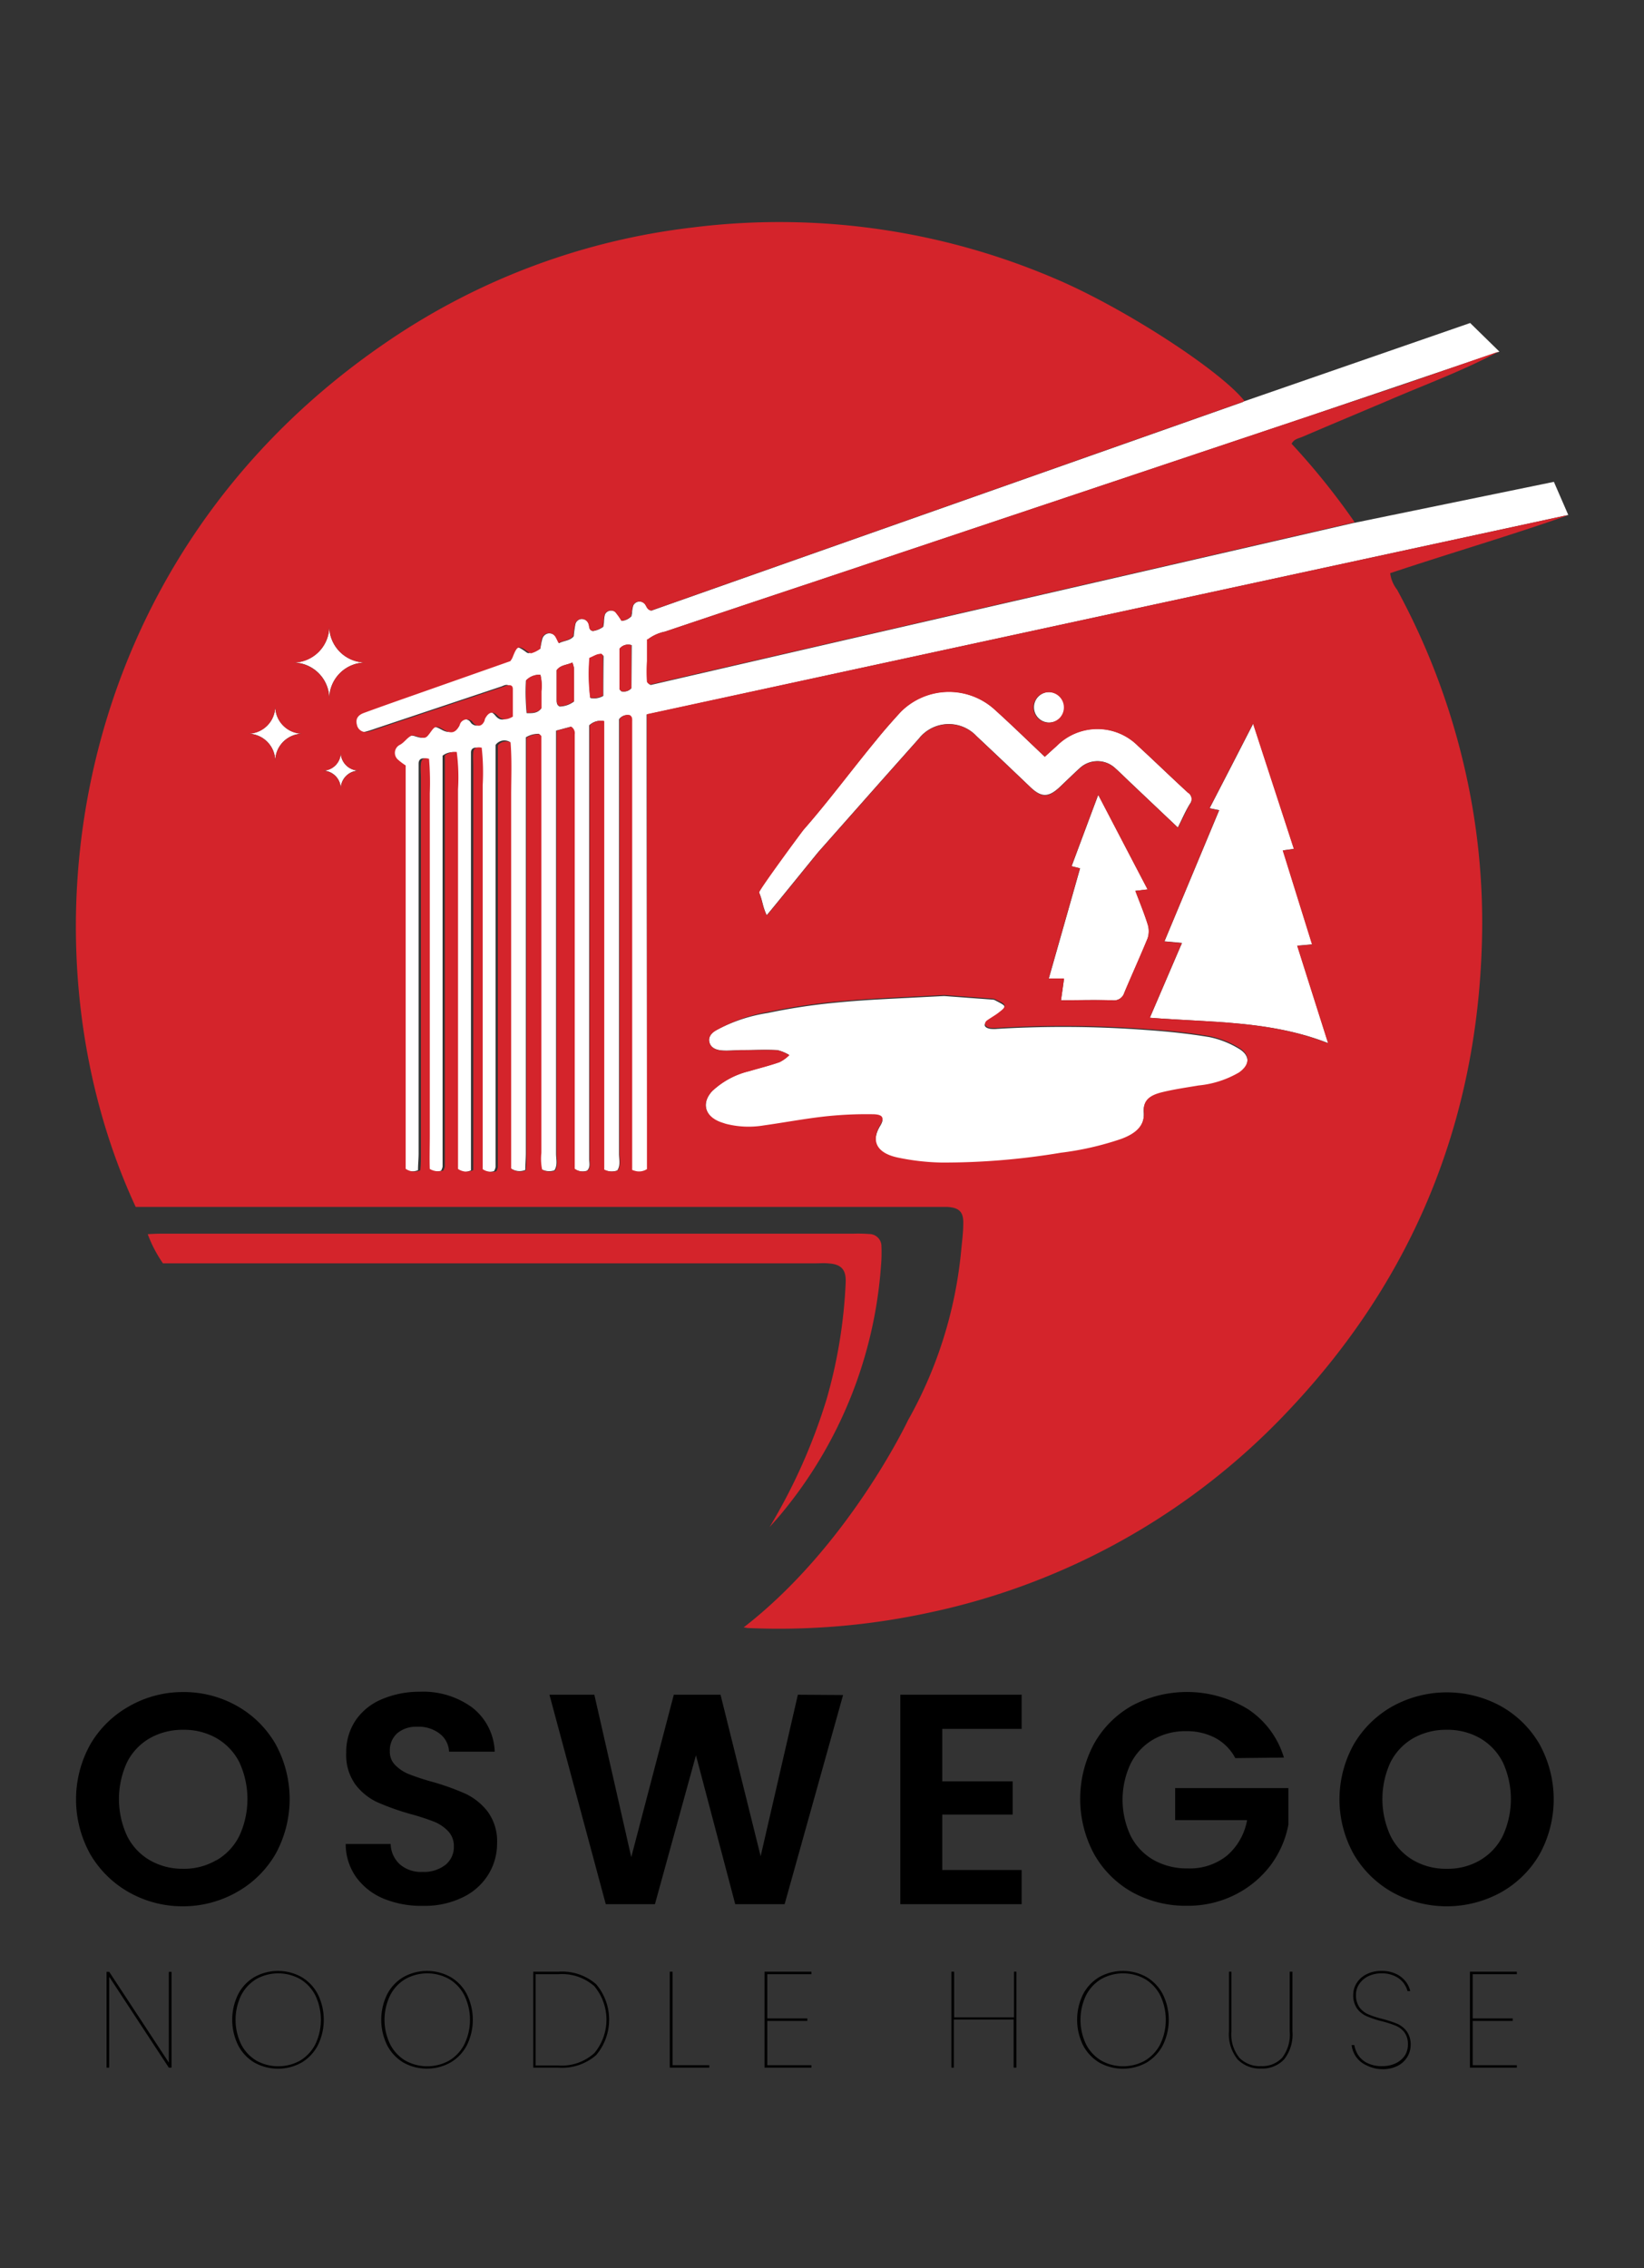 <?xml version="1.0" encoding="UTF-8"?>
<svg data-bbox="9.97 29.177 196.08 242.694" viewBox="0 0 216 298" xmlns="http://www.w3.org/2000/svg" data-type="ugc">
    <rect x="0" y="0" width="216" height="298" fill="#333333" stroke="none"/>
    <g>
        <path d="M17 248.66a13.63 13.63 0 0 1-5.12-5 14.83 14.83 0 0 1 0-14.49 13.56 13.56 0 0 1 5.12-5 14.18 14.18 0 0 1 7-1.85 14.19 14.19 0 0 1 7.11 1.81 13.45 13.45 0 0 1 5.08 5 15 15 0 0 1 0 14.49 13.5 13.5 0 0 1-5.1 5 14.3 14.3 0 0 1-7.09 1.85 14.29 14.29 0 0 1-7-1.81Zm11.45-4.24a7.62 7.62 0 0 0 3-3.21 11.53 11.53 0 0 0 0-9.66 7.63 7.63 0 0 0-3-3.17 8.54 8.54 0 0 0-4.37-1.1 8.7 8.7 0 0 0-4.39 1.1 7.59 7.59 0 0 0-3 3.17 11.53 11.53 0 0 0 0 9.66 7.58 7.58 0 0 0 3 3.21 8.51 8.51 0 0 0 4.31 1.12 8.36 8.36 0 0 0 4.41-1.12Z"/>
        <path d="M50.44 249.48a8.43 8.43 0 0 1-3.64-2.83 7.52 7.52 0 0 1-1.38-4.37h5.91a3.72 3.72 0 0 0 1.2 2.67 4.23 4.23 0 0 0 3 1 4.57 4.57 0 0 0 3-.93 3 3 0 0 0 1.1-2.42 2.81 2.81 0 0 0-.75-2 5.32 5.32 0 0 0-1.88-1.26 30.87 30.87 0 0 0-3.09-1 33.21 33.21 0 0 1-4.35-1.55 7.71 7.71 0 0 1-2.87-2.33 6.6 6.6 0 0 1-1.2-4.15 7.45 7.45 0 0 1 1.22-4.25 7.76 7.76 0 0 1 3.42-2.78 12.52 12.52 0 0 1 5-1 10.91 10.91 0 0 1 6.91 2.07 7.68 7.68 0 0 1 2.96 5.8h-6a3.14 3.14 0 0 0-1.2-2.34 4.51 4.51 0 0 0-3-.93 3.83 3.83 0 0 0-2.58.83 3 3 0 0 0-1 2.4 2.45 2.45 0 0 0 .73 1.83 5.31 5.31 0 0 0 1.81 1.18 30.89 30.89 0 0 0 3.05 1 32.43 32.43 0 0 1 4.37 1.57 8 8 0 0 1 2.91 2.36 6.59 6.59 0 0 1 1.22 4.14 7.77 7.77 0 0 1-1.14 4.09 8 8 0 0 1-3.35 3 11.37 11.37 0 0 1-5.23 1.13 13 13 0 0 1-5.15-.93Z"/>
        <path d="m110.77 222.71-7.68 27.48H96.6l-5.16-19.56-5.39 19.56h-6.46l-7.4-27.52h5.9l4.85 21.34 5.59-21.34h6.14l5.27 21.22 4.89-21.22Z"/>
        <path d="M123.8 227.16v6.89h9.25v4.37h-9.25v7.28h10.43v4.49h-15.94v-27.52h15.94v4.49Z"/>
        <path d="M162.3 231a6.42 6.42 0 0 0-2.6-2.64 8 8 0 0 0-3.86-.9 8.4 8.4 0 0 0-4.33 1.1 7.56 7.56 0 0 0-2.95 3.15 11.12 11.12 0 0 0 0 9.52 7.63 7.63 0 0 0 3 3.15 8.85 8.85 0 0 0 4.49 1.11 7.77 7.77 0 0 0 5.16-1.68 8 8 0 0 0 2.64-4.66h-9.45v-4.21h14.88v4.8A13 13 0 0 1 167 245a13.34 13.34 0 0 1-4.67 3.92 13.75 13.75 0 0 1-6.4 1.48 14.52 14.52 0 0 1-7.18-1.79 13.11 13.11 0 0 1-5-5 15.3 15.3 0 0 1 0-14.51 13 13 0 0 1 5-5 15.37 15.37 0 0 1 15.22.47 11.59 11.59 0 0 1 4.72 6.36Z"/>
        <path d="M183 248.66a13.63 13.63 0 0 1-5.12-5 14.83 14.83 0 0 1 0-14.49 13.56 13.56 0 0 1 5.12-5 14.81 14.81 0 0 1 14.19 0 13.45 13.45 0 0 1 5.08 5 15 15 0 0 1 0 14.49 13.5 13.5 0 0 1-5.1 5 14.77 14.77 0 0 1-14.17 0Zm11.45-4.24a7.62 7.62 0 0 0 3-3.21 11.53 11.53 0 0 0 0-9.66 7.63 7.63 0 0 0-3-3.17 8.54 8.54 0 0 0-4.37-1.1 8.7 8.7 0 0 0-4.39 1.1 7.59 7.59 0 0 0-3 3.17 11.53 11.53 0 0 0 0 9.66 7.58 7.58 0 0 0 3 3.21 8.51 8.51 0 0 0 4.39 1.12 8.36 8.36 0 0 0 4.38-1.12Z"/>
        <path d="M22.54 271.67h-.36l-7.83-11.94v11.94H14v-12.59h.35L22.18 271v-11.92h.36Z"/>
        <path d="M33.42 271a5.63 5.63 0 0 1-2.14-2.29 7.59 7.59 0 0 1 0-6.66 5.54 5.54 0 0 1 2.14-2.28 6.36 6.36 0 0 1 6.21 0 5.61 5.61 0 0 1 2.14 2.28 7.59 7.59 0 0 1 0 6.66 5.7 5.7 0 0 1-2.14 2.29 6.36 6.36 0 0 1-6.21 0Zm6-.25a5.35 5.35 0 0 0 2-2.13 7.44 7.44 0 0 0 0-6.47 5.35 5.35 0 0 0-2-2.13 5.92 5.92 0 0 0-5.73 0 5.37 5.37 0 0 0-2 2.13 7.44 7.44 0 0 0 0 6.47 5.37 5.37 0 0 0 2 2.13 5.92 5.92 0 0 0 5.73 0Z"/>
        <path d="M53 271a5.7 5.7 0 0 1-2.14-2.29 7.59 7.59 0 0 1 0-6.66 5.61 5.61 0 0 1 2.14-2.28 6.36 6.36 0 0 1 6.21 0 5.54 5.54 0 0 1 2.14 2.28 7.59 7.59 0 0 1 0 6.66 5.63 5.63 0 0 1-2.17 2.29 6.36 6.36 0 0 1-6.18 0Zm6-.25a5.28 5.28 0 0 0 2-2.13 7.35 7.35 0 0 0 0-6.47 5.28 5.28 0 0 0-2-2.13 5.92 5.92 0 0 0-5.73 0 5.28 5.28 0 0 0-2 2.13 7.35 7.35 0 0 0 0 6.47 5.28 5.28 0 0 0 2 2.13 5.92 5.92 0 0 0 5.73 0Z"/>
        <path d="M78.33 260.71a7.22 7.22 0 0 1 0 9.31 6.83 6.83 0 0 1-5 1.65h-3.27v-12.61h3.31a6.83 6.83 0 0 1 4.96 1.65Zm-.25 9.06a6.86 6.86 0 0 0 0-8.81 6.43 6.43 0 0 0-4.71-1.57h-3v12h3a6.43 6.43 0 0 0 4.71-1.62Z"/>
        <path d="M88.36 271.35h4.83v.32H88v-12.61h.36Z"/>
        <path d="M100.81 259.39v5.81h5.26v.33h-5.26v5.82h5.8v.32h-6.16v-12.61h6.16v.33Z"/>
        <path d="M133.54 259.06v12.61h-.36v-6.32h-7.86v6.32H125v-12.61h.36v6h7.86v-6Z"/>
        <path d="M144.43 271a5.77 5.77 0 0 1-2.14-2.29 7.59 7.59 0 0 1 0-6.66 5.68 5.68 0 0 1 2.14-2.28 6.38 6.38 0 0 1 6.22 0 5.68 5.68 0 0 1 2.14 2.28 7.59 7.59 0 0 1 0 6.66 5.77 5.77 0 0 1-2.14 2.29 6.38 6.38 0 0 1-6.22 0Zm6-.25a5.37 5.37 0 0 0 2-2.13 7.44 7.44 0 0 0 0-6.47 5.37 5.37 0 0 0-2-2.13 5.92 5.92 0 0 0-5.73 0 5.35 5.35 0 0 0-2 2.13 7.44 7.44 0 0 0 0 6.47 5.35 5.35 0 0 0 2 2.13 5.92 5.92 0 0 0 5.73 0Z"/>
        <path d="M161.79 259.06v7.83a4.9 4.9 0 0 0 1.05 3.49 3.74 3.74 0 0 0 2.84 1.09 3.59 3.59 0 0 0 2.77-1.09 5 5 0 0 0 1-3.49v-7.83h.36v7.83a5.3 5.3 0 0 1-1.1 3.7 3.93 3.93 0 0 1-3 1.2 4.08 4.08 0 0 1-3.1-1.2 5.24 5.24 0 0 1-1.14-3.7v-7.83Z"/>
        <path d="M179.53 271.36a3.36 3.36 0 0 1-1.37-1.13 3.32 3.32 0 0 1-.57-1.53h.35a3.6 3.6 0 0 0 .46 1.25 3 3 0 0 0 1.16 1.07 4.19 4.19 0 0 0 2.06.45 4 4 0 0 0 1.77-.38 3 3 0 0 0 1.18-1 2.65 2.65 0 0 0 .41-1.43 2.59 2.59 0 0 0-.46-1.63 2.79 2.79 0 0 0-1.16-.88 14.66 14.66 0 0 0-1.85-.59 13.77 13.77 0 0 1-1.95-.65 3.07 3.07 0 0 1-1.25-1 2.94 2.94 0 0 1-.51-1.82 2.83 2.83 0 0 1 .46-1.55 3.18 3.18 0 0 1 1.3-1.15 4.24 4.24 0 0 1 1.95-.43 4.31 4.31 0 0 1 1.91.39 3.49 3.49 0 0 1 1.27 1 3.32 3.32 0 0 1 .6 1.26h-.36a3.15 3.15 0 0 0-.52-1.06 3 3 0 0 0-1.13-.9 3.86 3.86 0 0 0-1.77-.37 4 4 0 0 0-1.68.35 3 3 0 0 0-1.21 1 2.45 2.45 0 0 0-.46 1.48 2.7 2.7 0 0 0 .47 1.66 2.92 2.92 0 0 0 1.18.91 12.8 12.8 0 0 0 1.86.6 14.63 14.63 0 0 1 1.94.64 3.1 3.1 0 0 1 1.23 1 2.91 2.91 0 0 1 .5 1.79 3 3 0 0 1-.42 1.52 3.16 3.16 0 0 1-1.26 1.19 4.3 4.3 0 0 1-2 .45 4.7 4.7 0 0 1-2.13-.51Z"/>
        <path d="M193.49 259.39v5.81h5.26v.33h-5.26v5.82h5.8v.32h-6.16v-12.61h6.16v.33Z"/>
        <path d="M85 153.61v-.37c-.51.21-1 .42-1.53.61a1.89 1.89 0 0 0 1.53-.24Z" fill="none"/>
        <path d="M171.29 54.91 184 50.65l13-4.45-10.37 3.52Z" fill="none"/>
        <path d="M163.19 52.86 104.6 73.52l-18.53 6.54-.48.17c-.67-.13-.63-.78-1-1a.92.92 0 0 0-1.39.34 4.29 4.29 0 0 0-.15.81c0 .2-.06.4-.08.58a2 2 0 0 1-1.29.62 8.65 8.65 0 0 0-.82-1.16.9.9 0 0 0-1.38.33 3.78 3.78 0 0 0-.12.82c0 .27-.06.54-.09.78a3 3 0 0 1-1.36.56c-.59-.09-.41-.63-.59-1a.94.94 0 0 0-1-.57.9.9 0 0 0-.72.67 15.16 15.16 0 0 0-.22 1.59c-.52.62-1.28.56-1.93.91-.15-.3-.26-.54-.39-.77a1 1 0 0 0-1-.52 1 1 0 0 0-.83.81 10.3 10.3 0 0 0-.23 1.18 3.28 3.28 0 0 1-1.55.61 1.42 1.42 0 0 1-.21-.06c-1.45-1.06-1.58-1-2.24.66a3.32 3.32 0 0 1-.27.43l-12.4 4.37c-2.28.8-4.56 1.6-6.82 2.43-.85.31-1.12.84-.92 1.58a1.17 1.17 0 0 0 1.4.91c.6-.14 1.18-.37 1.77-.56l16.1-5.38c.31-.11.61-.32 1-.14s.21.35.21.54v3.54c-.78.43-1.33.68-2-.13s-1.18-.46-1.62.35c-.07.11-.07.27-.13.39-.32.62-.78.75-1.3.37-.16-.12-.25-.35-.41-.45a1 1 0 0 0-1.42.32c-.07.12-.09.27-.16.39-.48.87-1.08 1-2 .5s-1.16-.54-1.69.19c-.72 1-.72 1-1.93.63a4 4 0 0 0-.59-.09c-.68.27-1 .94-1.64 1.26A1.18 1.18 0 0 0 52 99.8a7.83 7.83 0 0 0 1 .75v53a2 2 0 0 0 1.92.2c0-.76.08-1.5.08-2.24v-51.17c0-.61.41-.82 1.07-.64a37.64 37.64 0 0 1 .1 4.51v49.41a2.19 2.19 0 0 0 1.78.2 1.87 1.87 0 0 0 .2-.53v-54a2.24 2.24 0 0 1 1.56-.46 25.84 25.84 0 0 1 .17 4.9v49.89a2 2 0 0 0 2 .15V98.88c0-.62.5-.73 1.11-.61a29.76 29.76 0 0 1 .13 4.91v50.42a2.15 2.15 0 0 0 1.79.27 1.62 1.62 0 0 0 .2-.53V97.88a1.42 1.42 0 0 1 1.89-.39c.19 2.32.06 4.65.08 7s0 4.69 0 7v42a2 2 0 0 0 1.94.23c0-.75.07-1.49.07-2.23V96.88a3.11 3.11 0 0 1 1.71-.46c.09.1.24.19.25.29v54.71a7.07 7.07 0 0 0 .1 2.21 2.14 2.14 0 0 0 1.69.14c.45-.68.22-1.46.22-2.2V96l1.94-.52a1 1 0 0 1 .44 1v57.07a1.81 1.81 0 0 0 1.7.26c.46-.47.27-1 .27-1.58V95.3a2.18 2.18 0 0 1 1.91-.56v58.93a2.21 2.21 0 0 0 1.78.12c.46-.68.23-1.47.23-2.2V94.51a1.29 1.29 0 0 1 1.38-.51c.37.22.3.58.31.91v58.85c.14.05.23.48.37.51.51-.19 1.12.1 1.63-.11 0-19.8-.06-40.51-.06-60.28l27.65-6 92.8-20.08.64-.14-1.89-4.35-26.52 5.45-66.54 15.32L85.49 90a1 1 0 0 1-.41-.34 18.53 18.53 0 0 1 0-2.74v-2.86l.08-.07a5.47 5.47 0 0 1 2.22-1q9.72-3.27 19.47-6.51l6.61-2.21 57.88-19.37 15.29-5.19L197 46.2l-3.84-3.76-29.61 10.26c-.18.06-.25.12-.36.16Zm-92.08 38v2.23c-.51.66-1.19.62-1.92.61a29.47 29.47 0 0 1-.09-4.28 2.41 2.41 0 0 1 1.9-.76 6 6 0 0 1 .11 2.15Zm4.31 1.31a3.26 3.26 0 0 1-1.89.66c-.42-.21-.38-.57-.39-.9v-3.88c.53-.7 1.29-.64 2.06-1a3.72 3.72 0 0 1 .21.75c.02 1.44.01 2.88.01 4.32Zm3.85-.74a2.36 2.36 0 0 1-1.7.28 25.93 25.93 0 0 1-.1-5.22c.35-.17.65-.33 1-.45a3 3 0 0 1 .57-.1c.11.12.26.21.26.3-.02 1.66-.03 3.37-.03 5.14Zm3.69-1a1.35 1.35 0 0 1-1.34.4c-.08-.11-.22-.21-.22-.32v-5.26a1.43 1.43 0 0 1 1.6-.48ZM85 93.66Z" fill="#ffffff"/>
        <path d="M43.26 82.28a4.77 4.77 0 0 1-4.77 4.77 4.76 4.76 0 0 1 4.77 4.77A4.77 4.77 0 0 1 48 87.05a4.78 4.78 0 0 1-4.74-4.77Z" fill="#ffffff"/>
        <path d="M36.16 100a3.61 3.61 0 0 1 3.61-3.6 3.61 3.61 0 0 1-3.61-3.61 3.61 3.61 0 0 1-3.6 3.61 3.6 3.6 0 0 1 3.6 3.6Z" fill="#ffffff"/>
        <path d="M44.77 98.86a2.38 2.38 0 0 1-2.38 2.39 2.38 2.38 0 0 1 2.38 2.38 2.39 2.39 0 0 1 2.39-2.38 2.39 2.39 0 0 1-2.39-2.39Z" fill="#ffffff"/>
        <path d="M118.33 93.53a95.094 95.094 0 0 0-3.2 3.69c-3.21 3.89-6.26 8-9.53 11.75-.2.22-6 8-5.87 8.28.51 1.2.41 1.69 1 3 .36-.38 6.58-8.08 6.83-8.36l8.15-9.21 5-5.62a5 5 0 0 1 7.59-.35q3.57 3.35 7.1 6.73c1.42 1.34 2.35 1.34 3.8 0 .87-.82 1.73-1.67 2.62-2.48a3.42 3.42 0 0 1 4.74 0c.72.65 1.41 1.34 2.11 2l6.08 5.76c.57-1.13 1-2.16 1.6-3.12a1 1 0 0 0-.28-1.47c-2.2-2-4.35-4.1-6.55-6.13a7.52 7.52 0 0 0-10.69 0c-.5.47-1 .92-1.57 1.42-2.22-2.1-4.33-4.16-6.51-6.14a8.93 8.93 0 0 0-12.42.25Z" fill="#ffffff"/>
        <path d="m172.41 124.08-3.85-12.35 1.46-.2c-1.77-5.44-3.52-10.79-5.36-16.46-2 3.91-3.85 7.49-5.73 11.12l1.26.26-7.19 17.23 2.3.21c-1.45 3.37-2.82 6.58-4.22 9.83 7.93.64 15.79.34 23.43 3.34-1.39-4.38-2.72-8.56-4.06-12.81Z" fill="#ffffff"/>
        <path d="M100.32 148c2.71-.38 5.4-.89 8.12-1.19a50.94 50.94 0 0 1 6.18-.28c1.39 0 1.62.45 1 1.44-1.23 2.08-.46 3.66 2.31 4.25a30.82 30.82 0 0 0 5.77.66 93.1 93.1 0 0 0 15.65-1.29 39.46 39.46 0 0 0 7.92-1.81c1.93-.71 3.14-1.75 3-3.6-.1-1.39.63-2.12 2.42-2.55 1.56-.38 3.17-.61 4.77-.88a13 13 0 0 0 5.29-1.7c1.48-1 1.58-2.35 0-3.27a12.1 12.1 0 0 0-3.89-1.52c-2.76-.46-5.6-.75-8.42-.94a147.29 147.29 0 0 0-19.37-.14 4.21 4.21 0 0 1-.94 0c-.79-.12-1-.57-.44-1s1-.65 1.49-1 .88-.78.77-1-.83-.54-1.28-.79a1 1 0 0 0-.25-.05l-6.37-.47c-3.7.19-6.4.32-9.09.47-2 .12-3.92.27-5.86.47a80.72 80.72 0 0 0-8.24 1.29 21.09 21.09 0 0 0-6.86 2.31c-.67.42-1 1-.75 1.68s1 .91 1.82.94 1.55-.05 2.33-.06c1.57 0 3.16-.08 4.73 0a5.4 5.4 0 0 1 1.57.65 4.9 4.9 0 0 1-1.27.92c-1.31.46-2.68.79-4 1.19a10.71 10.71 0 0 0-4.8 2.56c-1.6 1.67-1 3.54 1.33 4.35l.33.11a12 12 0 0 0 5.03.25Z" fill="#ffffff"/>
        <path d="M139.85 92.93a2 2 0 1 0-2 2 2 2 0 0 0 2-2Z" fill="#ffffff"/>
        <path d="M146.18 131.43a1.41 1.41 0 0 0 1.55-1c1-2.39 2.1-4.75 3.07-7.16a3 3 0 0 0 0-1.82c-.46-1.47-1.05-2.89-1.62-4.4l1.61-.19c-2.17-4.14-4.26-8.16-6.49-12.43-1.24 3.31-2.36 6.32-3.5 9.38l1.11.28c-1.37 4.84-2.72 9.6-4.11 14.48h2c-.13 1-.26 1.88-.4 2.86 2.37-.02 4.6-.07 6.78 0Z" fill="#ffffff"/>
        <path d="m171.29 54.91-57.88 19.37-6.61 2.21Q97.05 79.73 87.33 83a5.47 5.47 0 0 0-2.22 1H85v2.86a18.53 18.53 0 0 0 0 2.74 1 1 0 0 0 .41.34l25.61-5.9 66.54-15.32.43-.1a93 93 0 0 0-8.29-10.31c.33-.65.93-.7 1.41-.91 3.93-1.69 7.88-3.33 11.8-5 4.66-2 9.47-3.76 14-6.21L184 50.65Z" fill="#d4242b"/>
        <path d="M108.85 166c1.68.1 2.34.82 2.26 2.53a65.56 65.56 0 0 1-2.5 15.29 75.39 75.39 0 0 1-7.5 16.83c.55-.62 1.11-1.23 1.63-1.87a57.38 57.38 0 0 0 13-32.32 20.1 20.1 0 0 0 .07-2.69 1.6 1.6 0 0 0-1.55-1.63 20.17 20.17 0 0 0-2.06-.05H21.87c-.73 0-1.47 0-2.46.07a17.28 17.28 0 0 0 2 3.83H107c.61.01 1.23-.06 1.85.01Z" fill="#d4242b"/>
        <path d="M75.2 87.05c-.77.36-1.53.3-2.06 1v3.83c0 .33 0 .69.39.9a3.26 3.26 0 0 0 1.89-.66V87.8a3.72 3.72 0 0 0-.22-.75Z" fill="#d4242b"/>
        <path d="M81.39 85.23v5.26c0 .11.14.21.22.32a1.35 1.35 0 0 0 1.34-.4v-5.64a1.43 1.43 0 0 0-1.56.46Z" fill="#d4242b"/>
        <path d="M71 88.66a2.41 2.41 0 0 0-1.86.71 29.47 29.47 0 0 0 .09 4.28c.73 0 1.41 0 1.92-.61v-2.23a6 6 0 0 0-.15-2.15Z" fill="#d4242b"/>
        <path d="M79 85.89a3 3 0 0 0-.57.1c-.31.12-.61.28-1 .45a25.93 25.93 0 0 0 .1 5.22 2.36 2.36 0 0 0 1.7-.28v-5.19c.03-.09-.12-.19-.23-.3Z" fill="#d4242b"/>
        <path d="m205.41 67.8-92.75 20.06L85 93.84v59.77a1.89 1.89 0 0 1-1.53.24 3.84 3.84 0 0 1-.41-.13V94.87c0-.33.06-.69-.31-.91a1.29 1.29 0 0 0-1.35.55v57.08c0 .73.23 1.52-.23 2.2a2.21 2.21 0 0 1-1.78-.12V94.74a2.18 2.18 0 0 0-1.91.56v56.94c0 .53.19 1.11-.27 1.58a1.81 1.81 0 0 1-1.7-.26V96.49a1 1 0 0 0-.44-1l-1.93.51v55.62c0 .74.23 1.52-.22 2.2a2.14 2.14 0 0 1-1.69-.14 7.07 7.07 0 0 1-.1-2.21V96.76c0-.1-.16-.19-.25-.29a3.11 3.11 0 0 0-1.71.46v54.61c0 .74 0 1.48-.07 2.23a2 2 0 0 1-1.94-.23v-49c0-2.3.11-4.67-.08-7a1.42 1.42 0 0 0-1.67.39v55.43a1.62 1.62 0 0 1-.2.53 2.15 2.15 0 0 1-1.79-.27v-50.47a29.76 29.76 0 0 0-.13-4.91c-.61-.12-1.06 0-1.11.61s0 1.24 0 1.86v53.03a2 2 0 0 1-2-.15V103.7a25.84 25.84 0 0 0-.17-4.9 2.24 2.24 0 0 0-1.56.46v54a1.87 1.87 0 0 1-.2.53 2.19 2.19 0 0 1-1.78-.2c-.05-1.42 0-2.93 0-4.43v-44.95a37.64 37.64 0 0 0-.1-4.51c-.66-.18-1 0-1.07.64s0 1.24 0 1.86v49.33c0 .74 0 1.48-.08 2.24a2 2 0 0 1-1.92-.2v-53a7.83 7.83 0 0 1-1-.75 1.18 1.18 0 0 1 .19-1.93c.65-.32 1-1 1.64-1.26a4 4 0 0 1 .59.09c1.21.36 1.21.37 1.93-.63.53-.73.72-.75 1.69-.19s1.5.37 2-.5c.07-.12.09-.27.16-.39a1 1 0 0 1 1.42-.32c.16.1.25.33.41.45.52.38 1 .25 1.3-.37.06-.12.06-.28.13-.39.44-.81 1-1 1.62-.35s1.26.56 2 .13v-3.54c0-.19 0-.42-.21-.54s-.66 0-1 .14l-16.1 5.38c-.59.19-1.17.42-1.77.56a1.17 1.17 0 0 1-1.4-.91c-.2-.74.07-1.27.92-1.58 2.26-.83 4.54-1.63 6.82-2.43l12.41-4.37a3.32 3.32 0 0 0 .27-.43c.66-1.68.79-1.72 2.24-.66a1.42 1.42 0 0 0 .21.06 3.28 3.28 0 0 0 1.23-.63 10.3 10.3 0 0 1 .16-1.21 1 1 0 0 1 .83-.81 1 1 0 0 1 1 .52c.13.23.24.47.39.77.65-.35 1.41-.29 1.93-.91a15.16 15.16 0 0 1 .25-1.57.9.9 0 0 1 .72-.67.94.94 0 0 1 1 .57c.18.33 0 .87.59 1a3 3 0 0 0 1.36-.56c0-.24.06-.51.09-.78a3.78 3.78 0 0 1 .12-.82.9.9 0 0 1 1.38-.33 8.65 8.65 0 0 1 .82 1.16 2 2 0 0 0 1.29-.62c0-.18 0-.38.08-.58a4.29 4.29 0 0 1 .15-.81.92.92 0 0 1 1.39-.34c.4.26.36.91 1 1l.48-.17 18.53-6.54 58.59-20.66c.11 0 .18-.1.36-.16-3.15-4-15.87-12.28-25-16.13a91.94 91.94 0 0 0-47.45-6.68 89.59 89.59 0 0 0-40.43 15.18C8.7 73.75 2 124.46 17.83 158.58h106.63c1.56.09 2.14.65 2.1 2.18 0 1.18-.16 2.34-.27 3.51a56.21 56.21 0 0 1-7 22.36s-7.8 16.53-21.59 27.2c.19 0 .39.07.59.08a93.19 93.19 0 0 0 23.67-2 90.47 90.47 0 0 0 47.73-27c15.92-17 24.26-37.31 25-60.64a90.18 90.18 0 0 0-2.52-24.44 92.33 92.33 0 0 0-8.61-22.35 4.42 4.42 0 0 1-.91-2.17c8-2.67 16-5 23.37-7.61Zm-169.25 25a3.61 3.61 0 0 0 3.61 3.61 3.61 3.61 0 0 0-3.61 3.6 3.6 3.6 0 0 0-3.6-3.6 3.61 3.61 0 0 0 3.6-3.63Zm11 8.47a2.39 2.39 0 0 0-2.39 2.38 2.38 2.38 0 0 0-2.38-2.38 2.38 2.38 0 0 0 2.38-2.39 2.39 2.39 0 0 0 2.39 2.37Zm-3.9-9.43a4.76 4.76 0 0 0-4.77-4.77 4.77 4.77 0 0 0 4.77-4.77A4.78 4.78 0 0 0 48 87.05a4.77 4.77 0 0 0-4.74 4.77Zm50.38 51.47a10.71 10.71 0 0 1 4.8-2.56c1.35-.4 2.72-.73 4-1.19a4.9 4.9 0 0 0 1.27-.92 5.4 5.4 0 0 0-1.57-.65c-1.57-.08-3.16 0-4.73 0-.78 0-1.56.09-2.33.06s-1.54-.23-1.82-.94.08-1.26.75-1.68a21.09 21.09 0 0 1 6.87-2.46 80.72 80.72 0 0 1 8.24-1.29c1.94-.2 3.9-.35 5.86-.47 2.69-.15 5.39-.28 9.09-.47l6.37.47a1 1 0 0 1 .25.05c.45.25 1.12.45 1.28.79s-.42.72-.77 1-1 .66-1.49 1-.35.91.44 1a4.21 4.21 0 0 0 .94 0 147.29 147.29 0 0 1 19.37.14c2.82.19 5.66.48 8.42.94a12.1 12.1 0 0 1 3.89 1.52c1.56.92 1.46 2.26 0 3.27a13 13 0 0 1-5.29 1.7c-1.6.27-3.21.5-4.77.88-1.79.43-2.52 1.16-2.42 2.55.14 1.85-1.07 2.89-3 3.6a39.46 39.46 0 0 1-7.92 1.81 93.1 93.1 0 0 1-15.65 1.29 30.82 30.82 0 0 1-5.77-.66c-2.77-.59-3.54-2.17-2.31-4.25.59-1 .36-1.43-1-1.44a50.94 50.94 0 0 0-6.18.28c-2.72.3-5.41.81-8.12 1.19a12 12 0 0 1-5-.22l-.33-.11c-2.36-.71-3.01-2.54-1.37-4.25Zm43.63-43.86c.55-.5 1.07-1 1.57-1.42a7.52 7.52 0 0 1 10.69 0c2.2 2 4.35 4.1 6.55 6.13a1 1 0 0 1 .28 1.47c-.57 1-1 2-1.6 3.12l-6.08-5.76c-.7-.67-1.39-1.36-2.11-2a3.42 3.42 0 0 0-4.74 0c-.89.81-1.75 1.66-2.62 2.48-1.45 1.37-2.38 1.37-3.8 0q-3.54-3.37-7.1-6.73a5 5 0 0 0-7.59.35l-5 5.62-8.15 9.21c-.25.28-6.47 8-6.83 8.36-.63-1.31-.53-1.8-1-3-.09-.23 5.67-8.06 5.87-8.28 3.27-3.72 6.32-7.86 9.53-11.75 1-1.26 2.11-2.5 3.2-3.69a8.93 8.93 0 0 1 12.43-.24c2.17 1.95 4.28 4.01 6.5 6.11Zm-1.49-6.5a2 2 0 1 1 2 2 2 2 0 0 1-2-2.02Zm2 35.62c1.39-4.88 2.74-9.64 4.11-14.48l-1.11-.28c1.14-3.06 2.26-6.07 3.5-9.38 2.23 4.27 4.32 8.29 6.49 12.43l-1.61.19c.57 1.51 1.16 2.93 1.62 4.4a3 3 0 0 1 0 1.82c-1 2.41-2.06 4.77-3.07 7.16a1.41 1.41 0 0 1-1.55 1c-2.2-.07-4.41 0-6.76 0 .14-1 .27-1.87.4-2.86Zm13.28 5.17c1.4-3.25 2.77-6.46 4.22-9.83l-2.3-.21 7.18-17.23-1.26-.26c1.88-3.63 3.71-7.21 5.73-11.12 1.84 5.67 3.59 11 5.36 16.46l-1.46.2 3.85 12.35-1.95.17c1.34 4.25 2.67 8.43 4.06 12.81-7.61-3.02-15.49-2.72-23.4-3.36Z" fill="#d4242b"/>
        <path d="M85 93.66Z" fill="#d4242b"/>
    </g>
</svg>
